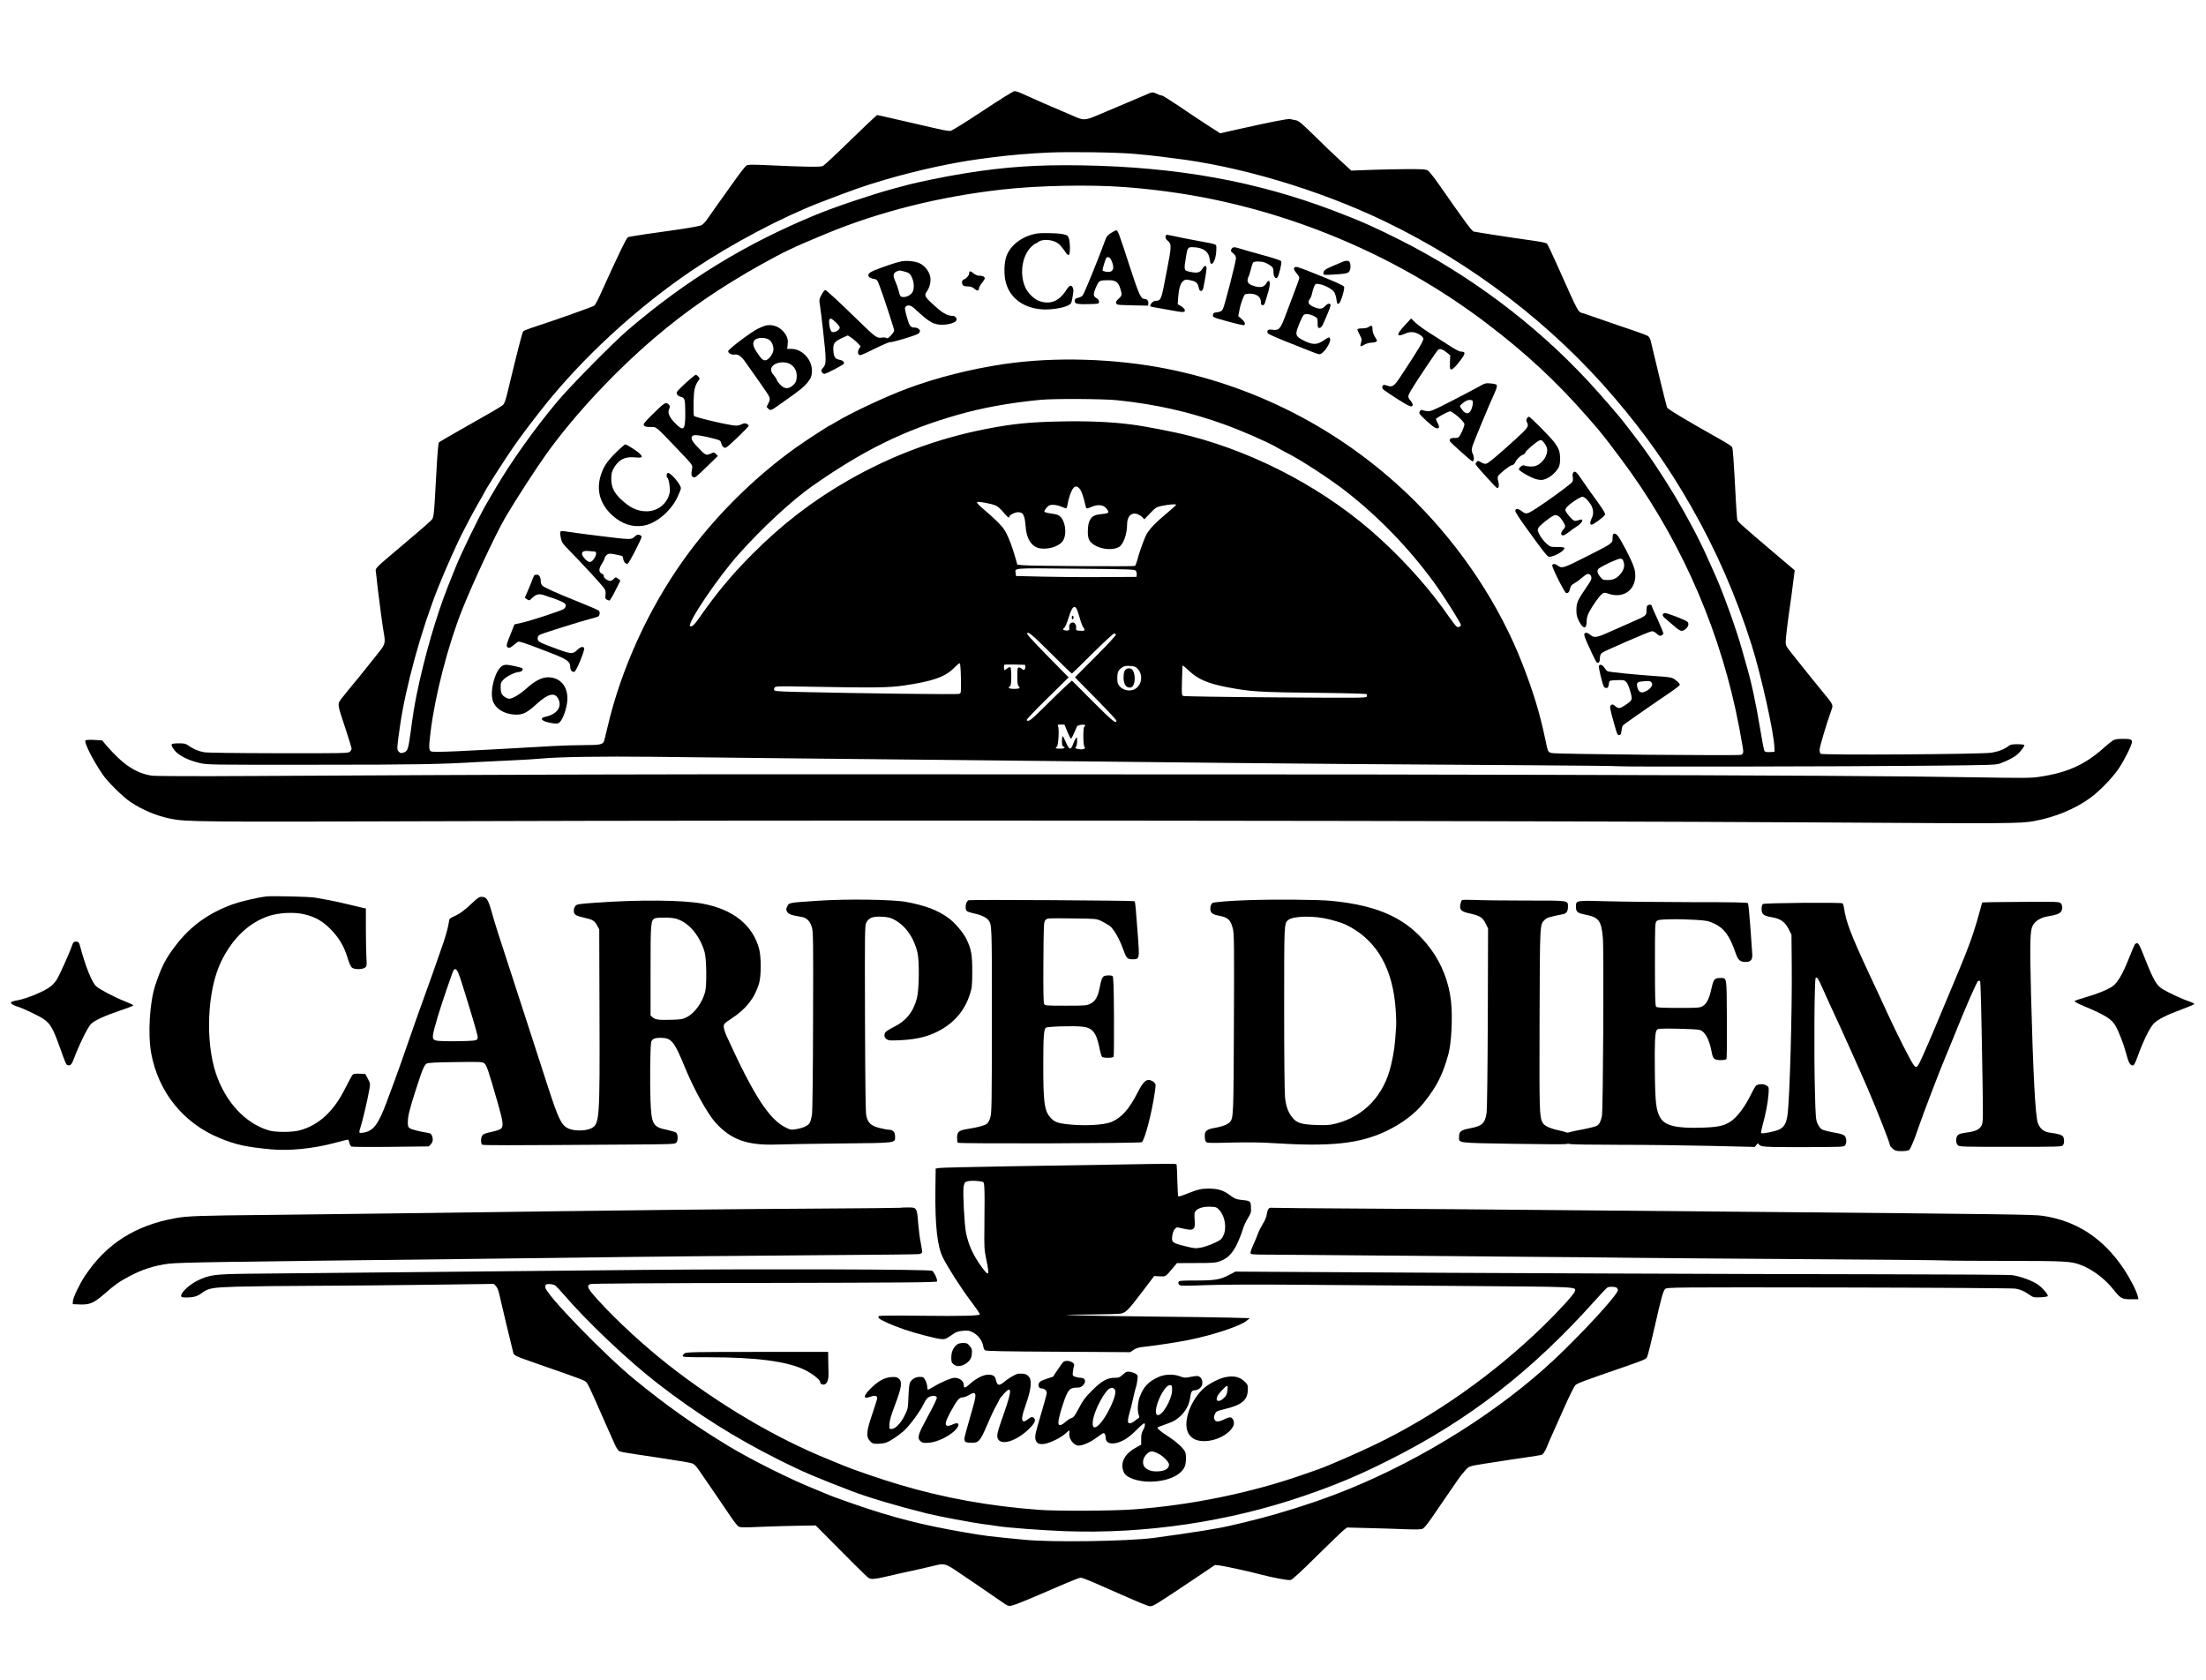 <?xml version="1.0" standalone="no"?>
<!DOCTYPE svg PUBLIC "-//W3C//DTD SVG 20010904//EN"
 "http://www.w3.org/TR/2001/REC-SVG-20010904/DTD/svg10.dtd">
<svg version="1.0" xmlns="http://www.w3.org/2000/svg"
 width="2472pt" height="1883pt" viewBox="0 0 2472 1883"
 preserveAspectRatio="xMidYMid meet">

<g transform="translate(0,1883) scale(0.1,-0.1)"
fill="#000000" stroke="none">
<path d="M11015 17589 c-181 -120 -344 -221 -360 -225 -30 -5 -65 2 -425 86
-96 22 -226 52 -288 66 l-113 25 -30 -26 c-17 -14 -148 -139 -290 -277 -142
-139 -271 -259 -286 -267 -29 -15 -172 -13 -648 9 -156 7 -194 6 -212 -6 -12
-7 -77 -91 -144 -186 -67 -95 -150 -211 -184 -258 -34 -47 -80 -113 -104 -148
-26 -38 -55 -69 -74 -77 -18 -8 -126 -28 -242 -45 -115 -17 -289 -41 -385 -55
-96 -14 -183 -29 -193 -33 -17 -7 -111 -203 -316 -655 -24 -53 -52 -104 -61
-112 -14 -12 -444 -165 -710 -251 -41 -14 -80 -30 -87 -37 -10 -10 -65 -223
-173 -673 -23 -97 -37 -137 -53 -151 -26 -23 -126 -81 -457 -268 -135 -76
-251 -144 -259 -150 -10 -10 -18 -100 -32 -356 -30 -538 -23 -486 -78 -539
-25 -25 -161 -142 -301 -260 -333 -282 -304 -251 -296 -313 3 -29 13 -113 21
-187 18 -154 51 -399 65 -479 21 -114 16 -132 -52 -217 -35 -43 -99 -123 -142
-178 -44 -56 -111 -139 -151 -186 -39 -47 -93 -113 -119 -147 -59 -76 -61 -59
35 -347 38 -115 69 -217 69 -226 0 -9 -9 -25 -20 -35 -18 -16 -66 -17 -797
-16 -497 1 -798 5 -836 11 -64 12 -125 38 -176 75 -29 21 -45 25 -107 25 -40
0 -76 -4 -79 -10 -10 -15 22 -66 62 -100 56 -46 148 -87 249 -110 87 -21 108
-21 1299 -20 1140 0 1393 5 1830 31 99 5 275 14 390 19 116 5 260 14 320 20
192 18 683 25 1235 19 754 -9 1963 -22 3670 -39 935 -9 1146 -12 2830 -30 848
-9 1456 -14 3370 -26 525 -3 958 -8 962 -11 12 -7 2604 -3 3453 6 740 7 772 8
825 28 73 27 148 66 182 95 39 33 89 99 82 109 -3 5 -38 9 -78 9 -56 0 -79 -4
-97 -19 -48 -37 -113 -63 -192 -76 -107 -18 -1899 -29 -1916 -12 -6 6 -11 27
-11 46 0 31 80 299 131 440 24 65 28 57 -116 232 -55 66 -138 170 -185 229
-47 59 -113 142 -147 184 -54 66 -63 83 -63 117 0 42 19 207 45 384 13 88 32
232 50 377 l6 47 -183 155 c-467 398 -458 389 -462 421 -3 17 -10 122 -16 235
-22 421 -32 555 -40 570 -4 8 -52 40 -107 71 -450 254 -615 354 -623 374 -8
20 -159 639 -182 743 -6 25 -19 48 -31 57 -12 7 -83 34 -157 59 -74 24 -220
75 -325 111 -104 37 -211 74 -236 82 -71 21 -46 -25 -291 523 -60 135 -115
251 -122 258 -12 13 -62 22 -240 47 -121 16 -552 83 -582 90 -20 4 -107 122
-393 533 -51 73 -105 140 -119 150 -22 14 -53 17 -207 17 -99 0 -286 -4 -416
-8 l-237 -9 -118 109 c-66 59 -197 184 -291 278 -145 142 -179 171 -210 177
-21 4 -49 9 -63 13 -28 7 -203 -28 -615 -120 -33 -8 -85 -19 -116 -26 l-56
-13 -147 95 c-81 52 -224 147 -318 212 -95 64 -180 117 -190 117 -11 0 -36 9
-58 20 -40 20 -53 19 -115 -10 -11 -5 -123 -53 -250 -106 -126 -53 -266 -112
-310 -131 -120 -51 -147 -52 -241 -10 -44 19 -106 47 -139 60 -95 39 -373 161
-447 196 -36 17 -77 31 -90 30 -12 0 -171 -99 -353 -220z m1705 -484 c91 -8
201 -19 245 -25 44 -6 118 -15 165 -21 747 -86 1644 -353 2380 -706 991 -476
1885 -1162 2584 -1983 344 -404 599 -766 855 -1213 281 -490 508 -1011 680
-1557 107 -340 251 -988 255 -1150 l1 -45 -51 -3 c-33 -2 -54 2 -61 10 -6 7
-27 114 -47 238 -50 303 -101 541 -163 750 -13 47 -33 117 -44 155 -54 199
-209 632 -294 820 -13 28 -51 113 -85 190 -190 431 -522 987 -820 1373 -41 53
-88 114 -104 135 -61 83 -276 330 -423 489 -592 638 -1330 1190 -2113 1583
-287 144 -424 205 -725 320 -875 334 -1765 494 -2834 512 -491 8 -853 -16
-1301 -88 -230 -37 -531 -98 -680 -139 -41 -11 -102 -27 -135 -36 -251 -69
-652 -204 -865 -292 -794 -328 -1450 -731 -2105 -1291 -171 -147 -645 -628
-794 -806 -253 -303 -510 -664 -681 -955 -40 -69 -88 -151 -107 -182 -76 -128
-294 -576 -351 -723 -11 -27 -47 -117 -80 -200 -135 -341 -266 -794 -353
-1218 -25 -124 -44 -242 -69 -432 -23 -171 -32 -198 -66 -214 -35 -15 -48 -14
-68 8 -20 22 -19 36 15 276 63 444 239 1085 430 1564 83 207 220 515 286 638
25 49 57 109 70 135 13 26 55 102 93 169 39 66 70 122 70 124 0 9 144 237 247
393 118 178 195 282 386 527 453 578 1080 1155 1717 1582 427 285 975 575
1400 740 380 147 515 194 745 261 352 103 752 190 1060 231 44 6 116 15 160
21 161 21 414 42 600 50 258 11 773 3 975 -15z m-126 -371 c310 -22 649 -68
936 -125 1134 -225 2224 -714 3130 -1403 443 -337 782 -652 1133 -1054 160
-183 167 -192 366 -457 626 -834 1068 -1801 1291 -2825 33 -155 46 -224 79
-415 10 -56 6 -72 -18 -84 -22 -11 -2077 7 -2122 20 -44 11 -43 9 -75 164 -59
281 -132 521 -254 835 -256 658 -679 1298 -1200 1819 -762 760 -1719 1273
-2774 1486 -589 118 -1265 139 -1836 55 -372 -55 -753 -151 -1085 -275 -241
-89 -636 -275 -803 -377 -34 -21 -64 -38 -67 -38 -8 0 -265 -167 -365 -238
-478 -339 -931 -791 -1267 -1262 -395 -552 -702 -1225 -853 -1870 -18 -74 -35
-146 -39 -160 -13 -43 -42 -50 -226 -50 -93 0 -246 -5 -340 -10 -1095 -63
-1349 -74 -1375 -60 -25 13 -26 46 -5 218 50 409 196 974 355 1372 122 306
376 848 482 1030 112 191 342 547 463 716 307 427 751 905 1205 1294 362 310
742 571 1210 832 242 135 362 192 715 338 598 248 1272 417 1975 496 398 45
981 57 1364 28z m-76 -2389 c435 -45 819 -132 1212 -275 185 -67 467 -190 564
-246 45 -26 102 -57 128 -70 153 -76 479 -289 664 -433 369 -289 705 -637 985
-1021 102 -140 299 -451 299 -473 0 -18 -24 -29 -45 -21 -8 4 -49 56 -91 116
-200 292 -468 595 -771 873 -578 530 -1353 949 -2129 1150 -169 44 -504 109
-664 129 -230 29 -470 39 -788 33 -343 -7 -526 -25 -822 -82 -552 -107 -1068
-299 -1555 -578 -401 -230 -742 -492 -1080 -832 -224 -225 -401 -437 -595
-717 -48 -70 -82 -99 -97 -84 -33 33 308 539 539 799 262 295 603 611 833 772
575 402 1027 624 1615 793 280 81 586 137 935 171 149 15 704 12 863 -4z
m-412 -1003 c12 -18 32 -71 43 -118 11 -48 22 -89 25 -91 3 -3 29 4 58 17 70
30 133 24 165 -17 41 -50 34 -56 -76 -67 -94 -9 -131 -65 -131 -196 0 -47 6
-74 19 -97 52 -84 233 -125 328 -74 50 26 93 144 93 254 0 95 53 143 125 112
16 -7 39 -22 49 -34 l19 -21 66 69 c59 62 72 70 121 80 89 19 173 25 169 14
-2 -6 -38 -39 -79 -73 -153 -127 -230 -208 -260 -273 -33 -73 -75 -192 -96
-274 -8 -31 -20 -61 -27 -65 -14 -8 -1158 -1 -1254 8 l-63 6 -20 71 c-36 126
-71 220 -107 289 -34 65 -100 133 -276 283 -34 29 -53 53 -48 58 11 11 159
-16 211 -39 20 -8 57 -41 84 -75 46 -56 66 -71 66 -49 0 18 63 50 98 50 60 0
75 -30 86 -172 10 -131 72 -220 161 -233 88 -14 195 17 244 69 67 71 41 264
-40 303 -14 7 -54 16 -89 20 -35 4 -65 13 -67 20 -2 6 9 26 25 44 24 27 36 32
73 32 24 0 66 -9 93 -21 26 -12 52 -20 56 -17 4 2 10 24 14 47 9 62 36 139 58
171 26 36 55 32 84 -11z m622 -909 c7 -10 12 -29 10 -43 l-3 -25 -380 -2
c-209 -2 -513 1 -675 5 l-295 7 -3 28 c-8 65 -58 61 671 54 622 -6 662 -7 675
-24z m-655 -445 c8 -24 23 -70 32 -103 9 -33 25 -72 36 -88 24 -33 13 -40 -47
-35 -32 2 -38 6 -36 22 6 32 -7 63 -28 69 -29 7 -52 -19 -48 -56 3 -27 0 -32
-23 -33 -30 -3 -61 14 -41 23 15 6 36 53 64 143 33 107 65 128 91 58z m-298
-478 c126 -127 233 -229 237 -228 4 2 108 103 231 226 124 122 232 222 240
222 9 0 19 -5 23 -11 3 -6 -94 -112 -227 -245 l-233 -234 71 -73 c266 -268
393 -402 393 -413 0 -41 -41 -8 -260 211 l-238 238 -69 -62 c-37 -34 -142
-135 -233 -226 -155 -155 -189 -181 -205 -154 -4 6 99 114 232 244 l238 234
-92 93 c-252 255 -373 383 -373 395 0 38 56 -8 265 -217z m-1007 -283 c2 -163
2 -166 -20 -173 -26 -8 -1102 5 -1815 22 -212 5 -253 9 -258 21 -3 9 0 22 7
30 10 13 61 14 357 8 765 -14 921 -12 1091 13 322 47 461 96 560 196 30 31 59
55 65 53 6 -2 11 -67 13 -170z m715 153 c11 0 8 -48 -4 -55 -5 -4 -18 0 -28 9
-10 9 -25 16 -34 16 -15 0 -17 -13 -17 -99 0 -75 4 -101 15 -111 24 -20 7 -30
-50 -30 -55 0 -77 12 -50 27 12 7 16 30 17 106 1 54 -3 102 -9 108 -6 6 -18 3
-35 -11 -15 -11 -29 -20 -32 -20 -7 0 -8 54 -2 61 3 2 53 3 113 2 59 -2 111
-3 116 -3z m1268 -48 c73 -81 31 -220 -71 -237 -52 -9 -103 9 -135 46 -21 26
-25 41 -25 92 1 66 11 88 57 119 22 15 41 18 87 15 51 -3 63 -8 87 -35z m576
-22 c97 -91 209 -139 413 -179 283 -54 353 -58 1084 -66 280 -3 484 -9 489
-14 5 -5 7 -17 3 -27 -6 -16 -70 -16 -1024 -9 -580 4 -1024 11 -1034 16 -16 8
-17 26 -13 172 3 89 5 163 5 165 1 9 21 -6 77 -58z m-1366 -680 c18 -44 37
-79 41 -78 5 2 20 30 34 63 14 33 29 67 33 75 9 17 91 27 91 11 0 -5 -4 -13
-10 -16 -15 -9 -13 -208 2 -223 19 -19 -9 -34 -55 -28 -46 5 -55 12 -39 28 7
7 12 35 12 63 -1 45 -2 48 -15 31 -7 -10 -22 -40 -31 -67 -25 -68 -43 -63 -79
21 -16 38 -33 70 -37 70 -5 0 -8 -25 -8 -55 0 -40 4 -57 15 -61 31 -12 13 -24
-35 -24 -52 0 -60 5 -36 24 17 13 27 199 12 229 -7 15 -3 17 32 17 l40 0 33
-80z"/>
<path d="M12449 16219 c-36 -23 -50 -39 -63 -77 -71 -197 -231 -590 -252 -620
-8 -12 -30 -24 -49 -28 -35 -6 -48 -23 -39 -49 9 -22 37 -26 159 -23 109 3
110 3 110 27 0 17 -10 30 -30 41 -37 21 -37 46 0 129 30 67 38 71 137 71 81 0
108 -19 132 -94 22 -69 21 -78 -19 -113 -36 -32 -39 -58 -7 -67 10 -3 89 -6
177 -8 l160 -3 3 23 c4 28 -14 52 -40 52 -44 0 -63 40 -172 375 -118 364 -130
395 -148 394 -7 0 -34 -14 -59 -30z m-7 -286 c8 -10 20 -37 27 -60 13 -49 4
-78 -29 -88 -22 -7 -77 2 -84 14 -4 6 12 65 35 129 10 26 30 28 51 5z"/>
<path d="M11620 16213 c-158 -26 -292 -124 -340 -248 -30 -78 -33 -220 -6
-310 50 -171 199 -278 406 -292 95 -6 227 14 288 44 35 17 38 21 51 95 11 60
12 83 3 103 -17 38 -38 30 -75 -28 -79 -123 -178 -163 -300 -121 -56 19 -127
87 -156 150 -69 147 -40 354 64 457 21 20 42 37 48 37 5 0 20 9 34 20 37 29
134 28 193 -2 40 -20 62 -44 123 -132 8 -11 19 -16 25 -12 16 9 15 140 -1 186
-11 32 -17 35 -72 47 -56 11 -230 15 -285 6z"/>
<path d="M13067 16193 c-15 -14 -6 -42 19 -62 44 -34 43 -60 -11 -336 -8 -38
-24 -119 -35 -180 -25 -128 -39 -155 -78 -155 -31 0 -54 -15 -70 -45 -10 -19
-6 -21 56 -31 37 -6 122 -21 190 -34 125 -24 150 -22 136 13 -3 9 -22 26 -41
37 l-36 21 6 83 c8 100 26 154 58 179 23 16 30 17 84 5 62 -14 77 -29 90 -90
8 -41 40 -38 49 5 18 83 36 195 36 220 0 38 -24 35 -48 -7 -24 -40 -56 -49
-127 -34 -82 17 -81 12 -53 183 14 84 21 95 64 95 120 0 187 -44 198 -129 4
-28 10 -52 15 -55 28 -18 61 70 61 163 0 58 17 50 -175 86 -77 14 -162 31
-190 36 -43 10 -188 39 -191 39 0 0 -4 -3 -7 -7z"/>
<path d="M13799 16038 c-10 -19 -8 -25 20 -47 22 -18 31 -35 31 -55 0 -37
-127 -531 -146 -568 -14 -27 -29 -34 -84 -40 -18 -2 -26 -10 -28 -28 -3 -25 1
-27 169 -73 94 -26 175 -44 180 -41 19 11 7 40 -28 70 l-37 31 12 64 c6 35 22
91 35 124 21 55 26 60 57 63 88 9 150 -29 150 -93 0 -28 4 -35 20 -35 14 0 22
11 30 43 6 23 20 70 31 104 33 106 18 165 -24 94 -21 -36 -60 -46 -119 -31
-64 17 -88 36 -88 68 0 16 4 32 9 38 5 5 16 41 26 79 9 39 22 76 27 83 13 15
84 16 129 1 19 -7 49 -23 67 -36 27 -21 32 -30 32 -67 0 -52 21 -86 42 -68 17
13 54 163 45 184 -3 9 -82 35 -198 67 -107 29 -221 61 -253 72 -76 24 -93 24
-107 -3z"/>
<path d="M10095 15900 c-54 -11 -204 -62 -290 -97 -71 -29 -88 -50 -65 -78 6
-7 29 -16 50 -20 38 -6 40 -9 68 -83 43 -114 162 -477 162 -496 0 -9 -17 -34
-37 -56 -28 -29 -40 -36 -50 -28 -7 6 -29 8 -49 5 -58 -10 -73 2 -289 213
-209 203 -336 320 -348 320 -7 0 -25 -24 -41 -53 -28 -52 -28 -56 -17 -123 6
-38 20 -154 32 -259 41 -363 41 -395 -2 -441 -17 -18 -19 -26 -10 -43 7 -12
19 -21 29 -21 22 1 215 102 219 115 6 20 -16 38 -53 44 -47 8 -63 34 -66 114
-3 69 16 92 103 132 l59 26 33 -20 c17 -11 50 -38 72 -60 l39 -41 -18 -30
c-20 -35 -13 -70 14 -70 11 0 87 34 170 76 87 43 158 73 167 70 16 -6 254 65
306 91 49 25 24 72 -40 73 -42 0 -55 21 -85 132 -21 81 -22 89 -6 104 21 21
56 13 95 -23 166 -155 214 -183 313 -182 75 0 153 26 158 52 5 24 -16 47 -42
47 -50 0 -101 25 -164 79 -156 136 -161 146 -122 201 32 45 46 121 31 172 -18
59 -63 112 -115 137 -49 24 -151 34 -211 21z m33 -111 c59 -15 71 -24 93 -74
25 -55 25 -135 -1 -167 -24 -31 -69 -51 -106 -46 -25 3 -29 9 -42 63 -8 33
-26 84 -39 112 -35 74 -24 104 45 122 2 1 24 -4 50 -10z m-763 -570 c25 -23
45 -50 45 -60 0 -21 -35 -47 -69 -51 -19 -2 -26 4 -37 32 -14 38 -18 103 -7
113 12 13 23 7 68 -34z"/>
<path d="M15040 15894 c-19 -9 -68 -29 -108 -46 -81 -34 -102 -50 -102 -80 0
-21 3 -21 127 -14 83 4 135 12 149 21 23 15 33 53 24 100 -6 36 -36 42 -90 19z"/>
<path d="M14507 15833 c-14 -13 -7 -33 23 -66 17 -19 30 -42 30 -51 0 -9 -30
-94 -67 -188 -36 -95 -76 -200 -88 -233 -57 -153 -73 -171 -148 -160 -46 7
-64 -6 -51 -39 3 -8 94 -49 202 -92 108 -42 233 -92 277 -110 45 -19 90 -34
101 -34 43 0 133 134 118 174 -8 22 -12 21 -74 -21 -72 -48 -120 -49 -216 -2
-93 46 -102 66 -70 151 13 36 33 83 45 106 19 38 25 42 59 42 20 0 55 -11 77
-23 39 -22 40 -24 40 -77 0 -48 2 -55 20 -55 13 0 26 12 37 35 37 78 88 203
88 216 0 30 -31 27 -60 -5 -34 -37 -62 -39 -130 -10 -58 25 -70 50 -43 88 11
14 22 42 25 62 4 19 13 52 22 73 15 37 18 38 55 33 60 -8 152 -57 173 -92 9
-17 20 -50 23 -74 7 -55 13 -65 31 -50 21 18 66 167 55 186 -8 16 -104 58
-383 169 -136 54 -159 60 -171 47z"/>
<path d="M10860 15767 c0 -24 -31 -59 -62 -70 -21 -7 -24 -47 -6 -65 7 -7 31
-12 54 -12 31 0 51 -7 73 -26 32 -27 51 -25 51 5 0 10 16 39 36 64 30 39 34
49 24 62 -7 9 -29 15 -50 15 -26 0 -48 8 -68 25 -37 31 -52 32 -52 2z"/>
<path d="M15741 15184 c-97 -104 -96 -137 4 -93 34 15 61 20 91 16 47 -5 114
-48 114 -73 0 -28 -60 -127 -248 -412 -80 -122 -98 -135 -158 -113 -38 14 -54
8 -54 -19 0 -22 1 -22 178 -137 128 -82 162 -94 162 -57 0 9 -11 29 -25 46
-32 38 -32 48 8 116 53 91 286 439 302 452 20 17 53 6 98 -31 l38 -31 -3 -73
c-2 -41 0 -77 4 -81 15 -15 48 13 107 90 65 84 68 106 11 106 -17 0 -70 28
-141 75 -63 41 -159 102 -214 137 -55 34 -123 84 -151 110 l-52 49 -71 -77z"/>
<path d="M8565 15177 c-22 -8 -56 -22 -75 -32 -85 -44 -330 -230 -330 -250 0
-24 39 -44 74 -38 38 6 76 -22 122 -89 16 -24 80 -114 142 -201 62 -86 118
-170 123 -186 8 -24 6 -37 -10 -70 l-21 -41 20 -20 c25 -25 27 -24 155 67 203
143 246 178 287 230 36 47 42 63 46 112 10 133 -104 261 -230 261 l-47 0 6 53
c4 41 1 62 -15 93 -49 95 -153 142 -247 111z m53 -154 c32 -20 55 -79 48 -121
-7 -43 -50 -100 -82 -108 -31 -8 -50 9 -104 90 -42 65 -49 100 -27 130 25 35
116 40 165 9z m243 -277 c50 -34 73 -86 66 -149 -4 -42 -10 -56 -41 -84 -37
-35 -72 -41 -108 -22 -27 14 -66 58 -74 84 -4 11 -20 35 -35 53 -31 35 -37 68
-16 95 39 51 148 63 208 23z"/>
<path d="M15336 15165 c-12 -9 -42 -15 -73 -15 -29 0 -53 -5 -53 -10 0 -6 12
-33 26 -61 24 -45 26 -55 16 -87 -6 -20 -9 -38 -6 -41 3 -3 23 4 44 17 21 12
56 22 77 22 21 0 45 5 53 10 13 8 13 12 1 32 -32 51 -41 75 -41 111 0 40 -12
46 -44 22z"/>
<path d="M7688 14542 c-53 -48 -99 -95 -103 -105 -9 -24 10 -45 48 -55 41 -11
45 -27 46 -185 1 -190 -19 -208 -118 -105 -63 66 -83 116 -62 157 13 24 7 42
-19 59 -25 15 -44 1 -180 -133 -81 -81 -93 -97 -84 -112 9 -14 25 -18 72 -18
72 0 51 17 304 -248 169 -177 170 -178 164 -215 -13 -72 -11 -84 10 -98 19
-13 29 -6 149 111 l129 125 -21 22 c-22 21 -23 21 -61 4 -50 -23 -59 -18 -145
74 -71 74 -84 110 -48 130 21 10 115 -4 240 -38 58 -15 66 -20 73 -48 10 -41
33 -60 57 -48 27 13 251 230 251 243 0 6 -11 16 -24 22 -18 8 -30 7 -54 -5
-17 -9 -46 -16 -64 -16 -63 0 -452 90 -471 109 -5 5 -7 71 -5 152 3 146 13
187 60 251 10 14 9 21 -6 37 -11 12 -24 21 -30 21 -6 0 -55 -40 -108 -88z"/>
<path d="M16555 14488 c-49 -27 -187 -99 -305 -160 -189 -97 -219 -109 -255
-106 -22 3 -48 8 -57 12 -12 5 -20 1 -29 -15 -11 -22 -6 -29 77 -106 84 -78
123 -99 139 -73 3 5 -3 27 -15 49 -11 22 -20 42 -20 45 0 11 138 86 158 86 32
0 162 -115 162 -144 0 -28 -45 -129 -64 -145 -8 -7 -30 -11 -51 -9 -38 2 -60
-15 -47 -38 11 -19 240 -224 251 -224 20 0 23 43 6 81 -15 32 -16 45 -7 82 10
39 190 474 243 587 28 59 38 95 30 107 -3 6 -33 13 -66 16 -58 6 -63 4 -150
-45z m-51 -178 c0 -20 -9 -52 -19 -73 -23 -50 -59 -51 -97 -3 -16 19 -28 40
-28 45 0 6 19 25 42 41 30 22 51 30 73 28 27 -3 30 -6 29 -38z"/>
<path d="M17110 14140 c-7 -14 -8 -26 0 -39 25 -48 15 -64 -127 -193 -213
-193 -302 -267 -328 -274 -16 -4 -36 1 -58 15 -33 20 -35 20 -51 2 -15 -17
-15 -20 6 -47 12 -16 49 -58 82 -94 34 -36 78 -84 99 -108 21 -23 42 -42 47
-42 16 0 21 39 9 78 -7 25 -8 46 -2 56 16 29 127 117 155 123 17 3 31 15 38
33 14 33 57 75 86 84 12 4 24 15 27 25 5 20 117 117 155 134 22 10 28 8 53
-23 16 -19 32 -49 35 -67 13 -69 -47 -163 -124 -193 -31 -12 -98 -10 -134 5
-16 7 -58 -25 -58 -44 0 -19 148 -102 203 -113 47 -10 61 -9 100 6 52 19 117
78 143 128 22 42 22 150 0 201 -8 21 -30 57 -48 80 -49 64 -270 287 -285 287
-7 0 -17 -9 -23 -20z"/>
<path d="M6948 13803 c-124 -116 -176 -184 -209 -279 -63 -177 -20 -339 122
-469 107 -97 224 -136 349 -116 141 23 305 160 380 317 22 46 40 93 40 102 0
42 -110 172 -145 172 -16 0 -21 -45 -6 -54 15 -10 34 -123 26 -162 -23 -125
-131 -214 -259 -214 -106 0 -189 40 -293 140 -75 72 -103 134 -103 224 0 60 5
79 30 123 54 94 124 129 240 117 80 -8 90 3 43 48 -29 27 -142 98 -156 98 -4
0 -31 -21 -59 -47z"/>
<path d="M17630 13535 c-8 -9 -10 -28 -6 -50 4 -19 2 -43 -4 -54 -16 -30 -424
-321 -485 -346 -35 -14 -48 -11 -92 23 -35 26 -63 24 -63 -5 0 -10 48 -85 108
-168 199 -278 252 -345 271 -345 54 0 171 65 171 96 0 11 -17 14 -79 14 -77 0
-79 1 -123 40 -25 21 -58 64 -74 94 -26 51 -27 56 -14 82 14 25 114 107 167
135 33 18 67 -1 103 -58 37 -57 37 -63 4 -102 -27 -33 -26 -61 2 -61 9 0 35
15 58 33 23 18 64 48 93 66 47 29 73 64 60 78 -3 3 -22 0 -42 -7 -33 -11 -40
-10 -62 6 -14 11 -39 38 -56 62 -30 41 -31 45 -17 69 21 37 165 134 188 126
26 -9 51 -33 84 -81 34 -50 40 -111 14 -160 -20 -39 -21 -72 -1 -72 20 0 138
87 149 110 8 18 -13 52 -154 245 -20 28 -65 91 -99 142 -65 96 -82 111 -101
88z"/>
<path d="M6278 12869 c-3 -8 0 -39 7 -69 10 -49 20 -63 91 -135 155 -157 385
-407 400 -437 10 -20 13 -42 9 -68 -5 -32 -3 -40 14 -49 11 -6 24 -11 30 -11
6 0 36 50 67 112 l56 112 -22 18 c-28 23 -33 23 -55 -2 -10 -11 -27 -20 -38
-20 -27 0 -77 38 -71 54 3 9 -6 20 -23 28 -35 17 -35 54 0 107 14 20 28 48 31
63 3 15 17 34 29 43 20 13 32 13 96 1 40 -8 74 -16 76 -18 2 -2 6 -17 9 -33 7
-36 30 -60 50 -52 16 6 156 278 156 303 0 7 -12 17 -26 20 -19 5 -32 0 -53
-20 -37 -36 -37 -36 -401 9 -117 14 -274 35 -381 51 -34 5 -47 3 -51 -7z m383
-219 c27 0 25 -39 -4 -81 -32 -48 -58 -48 -101 -3 -59 62 -40 99 43 89 24 -3
52 -5 62 -5z"/>
<path d="M18077 12844 c-4 -4 -7 -24 -7 -44 0 -60 4 -57 -315 -218 -230 -117
-254 -124 -295 -93 -34 25 -58 27 -66 6 -7 -18 135 -302 155 -310 20 -8 38 11
45 50 5 25 16 40 44 56 36 22 73 49 121 90 32 27 63 21 72 -14 7 -24 -1 -42
-56 -121 -98 -144 -109 -170 -110 -251 0 -59 5 -79 31 -130 46 -89 84 -87 84
6 0 33 9 65 30 105 42 78 116 181 145 200 22 15 29 15 72 0 182 -62 327 65
293 258 -11 59 -69 184 -158 341 -37 65 -65 88 -85 69z m113 -300 c18 -46 11
-88 -20 -132 -45 -60 -86 -82 -153 -82 -52 0 -58 2 -86 37 -37 44 -39 77 -8
97 56 37 205 105 230 105 21 1 30 -5 37 -25z"/>
<path d="M5985 12381 c-3 -6 -12 -27 -20 -48 -7 -21 -29 -75 -49 -120 l-35
-83 25 -16 c24 -17 26 -16 62 19 43 42 79 47 147 21 22 -8 56 -20 75 -25 19
-6 61 -22 93 -36 46 -21 57 -30 57 -49 0 -14 -10 -30 -23 -39 -33 -21 -376
-134 -472 -154 l-80 -18 -47 -118 c-37 -90 -45 -121 -37 -132 18 -21 39 -15
80 22 22 19 45 35 52 35 16 0 100 -28 212 -71 44 -18 109 -43 145 -56 182 -70
220 -96 220 -154 0 -40 19 -63 47 -57 20 4 118 240 109 264 -9 24 -42 16 -79
-21 -47 -47 -69 -45 -230 14 -198 73 -212 80 -212 116 0 24 6 33 35 46 39 18
458 149 560 175 36 9 73 20 83 25 17 10 23 45 9 65 -4 6 -106 50 -226 98 -247
99 -382 159 -408 183 -10 9 -18 29 -18 44 0 49 -17 79 -44 79 -14 0 -27 -4
-31 -9z"/>
<path d="M18467 12048 c-12 -6 -17 -22 -17 -58 0 -60 3 -58 -185 -140 -77 -34
-184 -81 -239 -106 -131 -59 -163 -64 -203 -30 -35 29 -61 33 -70 10 -3 -8 11
-52 32 -97 98 -215 105 -228 123 -225 13 2 18 15 20 50 2 38 8 51 30 66 32 22
505 227 544 236 21 5 35 -1 62 -25 29 -25 38 -28 56 -19 11 6 20 15 20 20 0
10 -52 133 -101 238 -16 34 -29 66 -29 71 0 14 -25 20 -43 9z"/>
<path d="M18633 11943 c-5 -12 6 -27 37 -52 24 -20 68 -57 97 -83 32 -29 63
-48 77 -48 32 0 76 43 76 75 0 22 -9 30 -57 52 -81 35 -187 73 -207 73 -9 0
-20 -8 -23 -17z"/>
<path d="M5623 11365 c-75 -53 -134 -270 -103 -381 26 -91 123 -155 246 -162
91 -5 138 18 250 121 124 113 200 132 239 58 46 -89 -9 -171 -133 -201 -40 -9
-52 -16 -50 -29 4 -19 63 -40 133 -48 43 -4 53 -2 72 19 34 36 74 154 80 235
12 156 -75 262 -215 263 -71 0 -150 -41 -244 -126 -71 -64 -154 -114 -191
-114 -28 0 -74 30 -86 57 -6 13 -11 47 -11 75 0 45 4 54 38 88 35 35 131 80
171 80 24 0 47 28 35 40 -11 11 -144 40 -182 40 -15 0 -37 -7 -49 -15z"/>
<path d="M17917 11366 c-6 -14 38 -197 54 -228 5 -10 18 -18 29 -18 19 0 24
11 32 65 3 18 12 20 86 23 75 3 84 1 105 -20 15 -15 32 -56 46 -107 26 -95 25
-97 -54 -151 -62 -42 -78 -44 -114 -14 -26 22 -34 24 -47 13 -19 -16 -17 -29
33 -207 33 -119 39 -133 57 -130 17 2 22 12 26 48 3 25 9 50 13 57 4 7 78 61
164 120 86 59 189 130 227 157 39 26 110 75 158 108 47 32 89 65 91 73 4 8
-13 28 -39 48 -50 39 -39 37 -319 57 -165 12 -420 38 -447 46 -9 3 -27 21 -38
40 -22 35 -54 45 -63 20z m579 -174 c35 -23 18 -66 -41 -102 -52 -32 -87 -24
-103 24 -18 57 -9 74 41 79 78 7 92 7 103 -1z"/>
<path d="M12010 11910 c0 -11 5 -20 10 -20 6 0 10 9 10 20 0 11 -4 20 -10 20
-5 0 -10 -9 -10 -20z"/>
<path d="M12606 11318 c-20 -29 -21 -120 -1 -157 16 -32 49 -45 76 -30 39 20
47 132 13 187 -19 30 -67 30 -88 0z"/>
<path d="M23675 10531 c-16 -10 -59 -45 -95 -77 -215 -193 -410 -282 -725
-329 -99 -15 -169 -15 -715 -6 -769 14 -2235 22 -4815 28 -1122 3 -2053 4
-2070 4 -59 0 -3270 1 -5585 2 -2157 2 -3860 -3 -6810 -19 -702 -4 -1119 -2
-1161 4 -177 27 -326 127 -510 342 l-45 53 -88 5 c-52 3 -91 1 -98 -6 -19 -19
81 -219 193 -382 57 -84 225 -249 312 -308 134 -89 289 -154 444 -186 173 -36
312 -38 2963 -29 4190 14 12122 7 15605 -14 2036 -13 2166 -12 2315 15 239 43
472 140 642 267 104 78 241 221 309 321 63 93 149 266 149 298 0 31 -15 36
-108 36 -58 0 -84 -5 -107 -19z"/>
<path d="M2980 8784 c-101 -13 -286 -57 -370 -87 -266 -96 -463 -236 -628
-445 -123 -158 -169 -245 -240 -457 -66 -198 -87 -552 -47 -772 81 -433 361
-780 765 -946 184 -76 300 -101 577 -127 202 -19 475 8 713 72 63 16 125 32
136 35 18 4 23 -1 28 -31 4 -20 15 -40 24 -45 9 -4 207 -6 441 -3 l425 5 23
23 c24 25 29 57 13 98 -7 19 -19 27 -47 31 -93 15 -180 37 -200 51 -19 12 -23
23 -23 67 0 70 19 146 92 372 73 227 92 271 121 287 16 9 109 13 322 16 282 4
302 3 323 -15 25 -19 41 -67 148 -437 62 -216 69 -270 37 -295 -11 -10 -60
-26 -107 -36 -63 -13 -91 -23 -101 -39 -18 -25 -20 -90 -2 -103 11 -9 188 -9
1660 1 450 3 500 4 515 20 20 20 21 92 0 112 -7 8 -51 21 -97 31 -167 33 -182
61 -192 338 -7 194 -3 578 7 641 5 38 36 54 104 54 124 0 154 -36 274 -329
102 -249 255 -524 347 -625 174 -189 353 -253 678 -242 91 3 418 9 726 12 633
6 605 3 605 79 0 49 -24 75 -71 75 -14 0 -61 9 -105 20 -91 23 -125 53 -145
129 -10 35 -13 305 -16 1091 -3 984 -2 1047 14 1080 28 55 72 72 173 67 66 -3
97 -10 135 -30 129 -66 225 -200 266 -372 22 -94 19 -409 -5 -505 -40 -159
-121 -261 -263 -330 -45 -23 -87 -49 -93 -60 -17 -31 -11 -59 16 -76 21 -15
43 -16 152 -11 202 10 336 46 471 126 150 89 253 217 307 381 26 80 28 96 29
260 0 193 -11 255 -65 365 -38 79 -135 191 -209 243 -121 85 -252 134 -461
174 -155 29 -667 36 -995 14 -330 -22 -323 -21 -343 -63 -15 -31 -15 -37 -1
-61 15 -27 49 -39 161 -57 56 -9 95 -47 115 -113 16 -52 17 -138 14 -1047 -1
-579 -6 -1016 -12 -1054 -5 -35 -16 -76 -24 -91 -18 -34 -69 -59 -150 -73 -59
-10 -66 -9 -119 17 -187 92 -358 355 -663 1024 -18 40 -33 88 -33 107 0 31 6
37 87 91 165 108 261 231 309 394 25 88 25 297 0 389 -73 267 -293 442 -636
505 -225 41 -709 45 -1195 10 -190 -13 -212 -17 -227 -36 -10 -11 -18 -35 -18
-54 0 -43 21 -57 120 -79 92 -20 113 -33 142 -88 l23 -42 3 -935 c4 -1203 1
-1250 -95 -1295 -54 -26 -157 -31 -225 -11 -102 29 -131 84 -272 521 -54 165
-138 426 -188 580 -50 154 -139 429 -198 610 -161 490 -188 577 -230 724 -41
146 -58 170 -115 171 -25 0 -46 -15 -105 -71 -86 -82 -140 -121 -205 -149 -25
-11 -47 -25 -49 -32 -2 -7 -9 -44 -16 -83 -7 -38 -35 -133 -62 -210 -27 -77
-55 -158 -63 -180 -19 -58 -54 -154 -135 -380 -40 -110 -82 -229 -95 -265 -23
-67 -87 -251 -173 -495 -47 -134 -77 -215 -163 -445 -87 -233 -142 -308 -242
-330 -28 -6 -54 -7 -58 -3 -4 5 -1 26 7 48 22 62 84 323 104 442 10 59 9 64
-18 115 l-29 53 -62 3 c-36 2 -68 -2 -76 -8 -8 -6 -46 -75 -85 -153 -130 -262
-297 -416 -512 -474 -86 -23 -273 -23 -348 0 -263 80 -482 317 -590 636 -122
365 -97 931 55 1249 126 263 311 441 537 517 110 37 279 46 390 21 126 -28
211 -76 303 -169 95 -97 152 -194 190 -322 15 -50 36 -98 47 -107 27 -24 115
-24 147 -2 22 16 23 20 17 113 -3 53 -6 198 -6 323 l0 228 -27 5 c-16 4 -91
21 -168 40 -77 19 -180 41 -230 50 -49 9 -115 20 -145 26 -57 11 -489 21 -550
13z m4643 -267 c121 -55 228 -195 273 -358 22 -78 25 -376 5 -448 -35 -122
-118 -236 -207 -281 -43 -22 -65 -25 -173 -28 -144 -4 -179 1 -209 29 l-22 20
0 505 c0 544 2 563 52 584 13 5 68 8 123 7 83 -3 110 -8 158 -30z m-2466 -647
c18 -52 71 -225 119 -383 80 -267 86 -290 70 -305 -13 -14 -47 -17 -209 -20
-105 -2 -212 1 -237 5 -67 12 -66 28 6 273 42 139 166 504 177 518 23 29 42 6
74 -88z"/>
<path d="M10856 8742 c-33 -7 -49 -98 -21 -122 8 -7 44 -19 80 -26 72 -15 132
-42 156 -70 45 -53 44 -30 44 -1124 -1 -955 -2 -1039 -18 -1092 -11 -38 -26
-64 -42 -74 -29 -19 -102 -38 -208 -55 -102 -16 -122 -32 -122 -97 0 -28 3
-54 8 -58 12 -13 2047 -7 2062 6 34 28 113 330 146 563 12 83 12 88 -7 107
-10 11 -33 22 -49 26 -47 9 -78 -24 -141 -147 -92 -180 -178 -275 -289 -322
-85 -35 -305 -47 -491 -26 -116 13 -152 27 -196 79 -66 76 -78 170 -77 605 0
297 6 376 28 398 14 14 311 23 408 12 115 -12 157 -64 192 -233 10 -52 24 -99
30 -105 15 -15 120 -15 130 1 4 6 5 210 4 454 -2 340 -6 444 -16 450 -17 11
-75 10 -97 -2 -20 -11 -31 -43 -50 -140 -18 -90 -48 -142 -100 -167 -42 -22
-56 -23 -277 -23 -222 0 -233 1 -243 20 -7 14 -10 163 -8 469 3 429 4 450 23
471 19 21 23 21 295 18 275 -3 275 -3 332 -30 32 -15 73 -39 92 -53 45 -34
106 -138 147 -250 42 -116 50 -125 109 -125 80 0 80 4 61 260 -25 338 -29 382
-38 391 -8 8 -1816 19 -1857 11z"/>
<path d="M13995 8743 c-216 -7 -396 -22 -410 -33 -23 -19 -30 -76 -12 -104 12
-17 32 -26 79 -36 111 -21 137 -45 164 -150 13 -53 15 -183 11 -1058 -4 -1033
-5 -1061 -45 -1106 -25 -28 -88 -52 -171 -66 -88 -15 -111 -33 -111 -91 0 -22
5 -49 11 -60 10 -19 18 -20 292 -13 177 4 347 2 457 -6 651 -42 974 -8 1275
135 174 83 321 194 418 315 148 185 213 314 277 545 35 129 49 408 30 592 -22
212 -104 422 -228 589 -246 332 -566 486 -1116 539 -147 14 -616 18 -921 8z
m905 -217 c124 -32 165 -47 236 -87 303 -169 473 -478 503 -916 6 -76 8 -165
6 -198 -16 -232 -21 -270 -57 -430 -78 -339 -302 -576 -617 -656 -72 -18 -104
-20 -220 -16 -160 5 -215 21 -262 75 -51 58 -78 128 -89 233 -6 55 -10 472
-10 1002 0 956 0 949 44 986 58 48 297 52 466 7z"/>
<path d="M16383 8743 c-7 -5 -15 -28 -19 -51 -9 -58 10 -77 100 -97 122 -28
149 -45 182 -111 l29 -59 -3 -1000 c-2 -575 -8 -1027 -13 -1064 -19 -121 -48
-149 -190 -176 -100 -20 -119 -35 -119 -95 0 -71 -38 -67 604 -78 319 -5 589
-7 600 -2 12 4 30 4 41 -1 11 -4 256 -8 545 -8 289 0 750 -6 1024 -12 l500
-12 19 24 c13 16 21 20 24 11 13 -35 48 -38 507 -37 427 1 449 2 462 20 19 26
17 79 -3 104 -14 16 -43 26 -126 40 -60 11 -120 27 -134 36 -14 9 -34 38 -46
63 -19 43 -22 73 -29 357 -12 427 -6 1261 8 1275 16 16 26 1 84 -130 29 -63
62 -138 75 -166 135 -289 327 -717 424 -942 110 -256 251 -616 251 -640 0 -6
14 -22 31 -36 26 -22 40 -26 98 -26 38 0 75 5 84 13 16 11 63 124 107 257 43
129 259 692 305 795 7 17 47 113 88 215 140 349 260 622 274 627 7 3 17 2 21
-2 7 -7 14 -279 28 -1120 7 -421 6 -463 -10 -496 -22 -46 -66 -67 -170 -81
-59 -8 -86 -16 -98 -30 -25 -28 -23 -90 2 -113 18 -16 57 -17 592 -17 536 0
573 1 585 18 16 21 17 68 3 94 -11 21 -55 35 -144 46 -72 8 -117 44 -141 112
-28 80 -53 568 -76 1452 -14 572 -11 700 19 757 27 52 89 90 165 103 93 15
136 30 152 53 20 29 19 73 -3 95 -17 17 -46 18 -446 15 -236 -1 -430 -4 -433
-6 -2 -3 -15 -49 -29 -103 -14 -54 -47 -164 -73 -244 -51 -152 -104 -285 -266
-670 -31 -74 -79 -189 -107 -255 -85 -206 -199 -468 -224 -517 -31 -62 -43
-67 -69 -34 -31 39 -184 341 -290 571 -48 105 -148 321 -223 480 -188 404
-248 562 -267 702 -4 29 -12 56 -18 60 -20 12 -878 5 -893 -8 -8 -7 -14 -30
-14 -55 0 -59 22 -77 115 -93 97 -16 148 -52 190 -136 l30 -60 3 -345 c5 -512
-23 -1510 -48 -1678 -13 -89 -37 -132 -91 -159 -44 -22 -193 -52 -204 -41 -4
3 3 39 14 79 37 133 61 261 68 349 6 83 5 88 -18 103 -33 24 -101 22 -123 -2
-10 -11 -33 -51 -52 -90 -70 -145 -159 -263 -234 -311 -74 -47 -136 -61 -315
-67 -284 -10 -417 21 -469 110 -48 82 -58 162 -62 507 -4 342 1 450 21 477 12
16 32 18 227 15 117 -2 230 -8 250 -13 63 -16 111 -102 138 -246 14 -79 30
-93 101 -93 35 0 61 5 65 12 5 7 7 209 5 448 -3 487 2 460 -76 460 -62 0 -74
-14 -96 -115 -25 -115 -54 -174 -99 -200 -32 -19 -53 -20 -272 -20 -181 0
-240 3 -250 13 -10 10 -13 110 -13 477 0 432 1 466 18 482 15 15 39 18 155 21
75 2 200 -1 278 -6 129 -8 148 -12 213 -42 111 -51 174 -138 239 -328 30 -84
49 -102 115 -102 57 0 78 27 72 93 -2 28 -12 165 -21 302 -10 138 -22 256 -27
263 -7 9 -147 12 -636 12 -344 1 -768 5 -941 10 -359 10 -350 12 -350 -66 0
-53 18 -67 105 -84 150 -29 179 -67 196 -256 13 -137 3 -1934 -10 -1999 -13
-62 -28 -93 -55 -110 -14 -9 -85 -27 -158 -41 -73 -13 -142 -28 -154 -33 -11
-5 -27 -5 -35 0 -9 4 -48 15 -88 23 -93 20 -158 51 -175 85 -36 70 -37 116
-34 1151 4 1096 2 1066 57 1121 26 26 43 31 208 65 36 7 53 32 53 79 0 77 25
73 -476 73 -246 0 -503 3 -573 7 -69 3 -131 2 -138 -2z"/>
<path d="M823 8268 c-6 -7 -16 -31 -23 -53 -19 -59 -136 -319 -164 -363 -13
-21 -41 -53 -62 -71 -61 -54 -273 -143 -383 -162 -30 -4 -59 -13 -65 -19 -13
-13 16 -34 69 -50 65 -20 236 -101 295 -141 73 -49 106 -106 180 -315 70 -194
71 -198 94 -202 25 -5 41 12 61 66 58 156 155 355 193 395 38 40 152 93 327
152 82 27 149 54 150 58 0 5 -43 25 -96 46 -119 47 -284 134 -322 169 -48 46
-120 223 -179 447 -11 42 -18 50 -39 53 -14 2 -30 -3 -36 -10z"/>
<path d="M23923 8248 c-5 -7 -35 -76 -65 -153 -74 -187 -130 -281 -191 -322
-56 -37 -165 -81 -307 -122 -57 -16 -107 -34 -112 -39 -6 -6 34 -28 104 -57
237 -99 309 -144 353 -219 38 -65 95 -213 121 -315 25 -97 44 -131 74 -131 13
0 26 25 51 93 63 176 138 329 182 375 49 50 138 95 322 163 71 26 131 52 133
57 2 6 -21 18 -50 27 -76 25 -244 103 -304 140 -68 44 -99 96 -185 310 -74
188 -83 205 -104 205 -7 0 -17 -6 -22 -12z"/>
<path d="M12485 5779 c-236 -4 -767 -12 -1180 -19 -412 -7 -766 -15 -785 -19
l-35 -7 -3 -234 c-5 -405 21 -638 85 -765 56 -112 204 -342 300 -470 61 -80
113 -155 113 -164 0 -16 -205 -21 -655 -16 -278 4 -465 2 -474 -3 -22 -16 -3
-32 85 -73 115 -53 265 -104 426 -145 203 -51 216 -52 268 -18 23 16 56 37 72
48 17 11 55 20 92 23 56 5 70 2 113 -21 56 -31 100 -91 110 -148 3 -21 12 -43
20 -50 11 -9 213 -13 821 -16 l807 -5 38 26 c25 17 57 27 99 32 128 13 401 55
520 79 276 56 579 157 649 216 l34 28 -215 6 c-118 3 -512 9 -875 12 -363 4
-743 10 -845 14 -180 6 -177 7 130 9 173 1 334 6 358 10 58 11 88 42 244 248
l131 173 64 -3 c72 -2 56 -13 162 113 l30 35 213 1 c194 0 218 2 273 22 66 25
111 63 156 134 30 46 78 159 104 247 8 24 30 70 50 102 33 53 36 64 33 121 -3
71 -4 71 -119 83 -45 5 -67 14 -114 49 -76 58 -136 76 -244 76 -87 -1 -113 -7
-274 -70 -31 -13 -60 -20 -64 -17 -3 4 -8 82 -10 174 -2 92 -6 174 -8 181 -5
13 1 13 -700 1z m-1505 -187 c45 -7 45 -7 49 -52 5 -62 5 -164 2 -455 -3 -239
-2 -256 23 -378 36 -172 27 -186 -51 -79 -96 130 -153 255 -179 392 -17 86
-35 431 -27 502 3 26 11 52 17 57 24 19 88 24 166 13z m2685 -324 c63 -69 84
-203 43 -286 -19 -40 -29 -49 -107 -84 -47 -22 -114 -45 -148 -50 -54 -10 -74
-8 -173 17 -143 35 -154 44 -144 114 4 32 15 63 28 77 21 23 22 23 81 9 133
-32 151 -20 142 95 -5 66 -3 82 11 99 27 33 89 51 166 48 64 -3 70 -5 101 -39z"/>
<path d="M10085 5295 c-5 -2 -424 -6 -930 -9 -877 -5 -2107 -18 -3025 -31
-978 -14 -2642 -35 -3135 -40 -757 -7 -897 -12 -1028 -36 -452 -81 -772 -285
-1013 -644 -61 -91 -135 -246 -137 -285 l-2 -35 73 -3 c118 -5 160 13 282 118
121 106 164 136 275 195 145 79 290 125 450 144 124 14 570 21 3215 51 481 5
1035 12 1230 15 753 11 2055 24 2970 30 525 3 969 8 987 11 17 2 33 10 36 17
3 7 -4 53 -14 103 -11 49 -24 150 -30 224 -13 177 -15 180 -117 179 -42 0 -81
-2 -87 -4z"/>
<path d="M14218 5287 c-9 -6 -18 -34 -22 -61 -4 -33 -20 -71 -46 -113 -21 -34
-46 -84 -55 -110 -9 -27 -32 -83 -52 -125 -19 -42 -33 -84 -30 -92 6 -14 36
-16 224 -16 120 0 673 -5 1228 -10 556 -5 1341 -12 1745 -15 404 -3 879 -7
1055 -10 176 -3 1020 -9 1875 -15 855 -5 1596 -12 1645 -15 50 -3 369 -5 710
-5 648 -1 712 -4 820 -45 129 -48 272 -155 366 -274 82 -103 95 -111 198 -111
l84 0 -7 31 c-11 56 -86 202 -161 314 -227 338 -526 534 -904 590 -99 15 -374
19 -3311 45 -652 6 -1662 15 -2245 20 -583 6 -1510 13 -2060 16 -550 3 -1009
7 -1021 9 -11 3 -28 -1 -36 -8z"/>
<path d="M7210 4599 c-1300 -12 -4051 -39 -4435 -43 -374 -5 -426 -12 -560
-76 -87 -42 -185 -131 -185 -169 0 -19 6 -21 64 -21 73 0 118 13 165 48 76 57
116 64 391 73 140 4 541 9 890 10 349 1 940 7 1314 12 l679 9 23 -23 c15 -15
29 -48 38 -89 18 -85 143 -604 156 -652 12 -42 -4 -35 325 -150 466 -162 480
-168 500 -193 11 -13 51 -95 89 -182 65 -149 180 -409 228 -515 12 -27 29 -54
37 -62 21 -18 18 -17 481 -86 212 -32 324 -51 351 -61 14 -6 41 -31 59 -57 38
-54 286 -415 373 -545 33 -49 70 -95 82 -103 19 -12 56 -13 256 -4 129 5 319
11 422 12 l188 3 247 -249 c136 -138 273 -274 305 -303 69 -65 43 -66 402 17
44 10 136 30 205 45 69 15 148 34 177 41 94 25 119 20 218 -45 80 -53 335
-226 534 -364 68 -47 72 -48 113 -39 45 11 181 67 534 220 116 51 222 92 234
92 12 0 74 -23 139 -51 64 -28 186 -82 271 -119 272 -120 347 -150 369 -150
35 0 56 13 491 304 l235 158 50 -5 c48 -5 350 -71 465 -102 136 -36 308 -68
334 -61 18 4 123 101 295 272 148 145 283 276 302 290 l34 26 235 -6 c129 -3
315 -9 413 -13 140 -5 183 -3 203 7 14 8 59 64 100 124 41 61 116 170 165 241
50 72 106 153 124 180 18 28 53 73 79 101 50 56 43 53 239 84 34 5 105 16 157
24 52 9 175 27 272 41 98 14 184 28 192 31 19 7 42 42 65 101 10 26 30 73 44
103 14 30 75 168 136 305 61 138 121 260 134 272 21 21 88 47 540 202 247 86
254 89 266 119 10 26 50 187 85 342 75 330 93 394 117 416 21 18 76 19 1953
16 1074 -2 1949 -8 1972 -13 63 -13 94 -27 150 -65 48 -34 54 -35 129 -32 45
2 80 8 82 14 6 17 -59 92 -111 129 -59 42 -196 92 -285 105 -38 5 -671 9
-1486 10 -1397 1 -4704 14 -6370 25 l-851 5 -74 -39 c-98 -51 -157 -61 -376
-61 -161 0 -183 -2 -188 -17 -4 -9 0 -23 8 -31 12 -12 54 -13 293 -4 153 6
528 8 833 6 305 -2 1169 -9 1920 -14 1472 -11 1400 -8 1387 -62 -8 -31 -181
-221 -353 -388 -557 -541 -1211 -1003 -1878 -1325 -183 -89 -542 -246 -636
-278 -25 -9 -97 -34 -160 -56 -588 -208 -1267 -348 -1919 -396 -231 -17 -850
-20 -1056 -5 -554 41 -1066 133 -1565 282 -194 57 -509 165 -620 211 -52 21
-131 54 -175 72 -594 240 -1223 612 -1795 1059 -268 210 -577 494 -787 725
-121 134 -135 163 -87 181 16 7 724 11 1951 13 1601 3 1926 6 1933 17 9 15
-28 98 -54 119 -20 17 -1923 22 -3236 10z m-986 -176 c12 -10 51 -52 87 -93
269 -313 723 -743 1059 -1004 441 -341 868 -610 1359 -856 270 -135 411 -195
816 -350 175 -68 522 -171 840 -250 122 -31 512 -104 635 -120 52 -6 120 -16
150 -21 114 -19 505 -48 767 -58 893 -33 1832 106 2673 395 354 121 618 232
950 399 895 448 1602 996 2314 1791 69 78 133 145 142 148 27 10 89 7 102 -6
7 -7 12 -18 12 -25 0 -50 -391 -476 -720 -785 -608 -568 -1454 -1102 -2295
-1445 -244 -100 -534 -199 -820 -281 -188 -55 -530 -138 -640 -156 -50 -8
-130 -22 -180 -31 -82 -14 -455 -68 -550 -80 -306 -38 -1130 -50 -1435 -21
-410 39 -456 45 -670 82 -476 81 -831 172 -1265 324 -170 59 -253 90 -303 112
-24 11 -78 33 -120 50 -267 106 -708 326 -965 481 -384 233 -694 452 -1049
742 -342 279 -1008 966 -1008 1040 0 12 3 25 7 28 13 14 85 7 107 -10z"/>
<path d="M10723 3762 c-41 -33 -63 -83 -63 -144 0 -49 3 -59 26 -77 36 -28 78
-26 131 4 46 28 70 63 73 110 4 52 1 63 -26 94 -22 27 -32 31 -72 31 -29 0
-55 -7 -69 -18z"/>
<path d="M7672 3664 c-12 -8 -22 -22 -22 -30 0 -12 44 -14 288 -14 535 0 877
-45 1077 -140 81 -39 175 -111 175 -135 0 -25 29 -39 55 -27 28 13 42 62 39
132 -1 25 -2 87 -3 138 l-1 92 -793 0 c-701 0 -795 -2 -815 -16z"/>
<path d="M11922 3573 c-7 -3 -37 -42 -67 -88 l-55 -83 -73 -24 c-53 -17 -75
-29 -84 -47 -15 -32 0 -61 32 -61 27 0 55 -24 55 -48 0 -15 -32 -130 -104
-376 -31 -104 -33 -146 -8 -177 15 -18 28 -22 66 -22 59 1 195 64 254 117 21
20 42 36 45 36 3 0 3 -15 0 -33 -9 -59 49 -137 104 -137 46 0 137 40 202 90
36 27 70 50 77 50 14 0 24 -22 24 -53 1 -72 91 -84 200 -27 42 22 93 62 142
112 42 43 82 78 88 78 17 0 11 -41 -11 -77 -16 -26 -21 -50 -21 -98 l0 -64
-63 -36 c-132 -73 -180 -181 -127 -282 30 -55 154 -97 287 -97 192 1 348 68
391 169 17 41 19 137 3 168 -22 42 -95 109 -179 164 -87 56 -130 91 -130 104
0 4 37 19 82 34 45 15 98 37 117 50 92 58 155 153 168 252 8 67 19 83 53 83
16 0 41 11 56 24 51 43 27 136 -34 136 -14 0 -51 -5 -83 -12 -50 -10 -63 -9
-105 8 -73 28 -174 25 -244 -8 -116 -54 -167 -109 -211 -230 -21 -58 -25 -151
-8 -195 9 -23 8 -30 -7 -38 -9 -5 -29 -20 -44 -32 -15 -13 -37 -23 -49 -23
-31 0 -29 32 10 168 6 20 19 75 29 122 10 47 23 97 28 111 6 14 13 50 17 81 7
53 6 57 -19 73 -14 9 -43 19 -64 22 -35 5 -44 1 -79 -31 -36 -32 -46 -36 -94
-36 -81 0 -147 -37 -254 -145 -75 -74 -100 -108 -145 -195 -45 -85 -60 -105
-83 -111 -15 -4 -46 -24 -67 -43 -49 -45 -80 -48 -80 -8 0 50 60 252 97 325
26 52 51 67 114 67 29 0 47 7 64 25 41 40 28 85 -26 85 -14 0 -41 5 -59 11
-32 12 -32 13 -27 58 3 25 8 54 12 63 15 38 -61 72 -113 51z m1212 -325 c-2
-100 -110 -286 -161 -276 -74 14 66 347 141 336 19 -3 21 -9 20 -60z m-649 18
c28 -20 14 -87 -44 -208 -113 -234 -232 -305 -187 -112 27 112 130 298 178
322 30 14 31 14 53 -2z m498 -728 c53 -26 117 -93 117 -121 0 -43 -43 -71
-115 -75 -70 -5 -115 8 -152 41 -34 30 -32 95 4 137 45 54 70 57 146 18z"/>
<path d="M11400 3434 c-45 -18 -100 -51 -141 -85 -68 -56 -86 -51 -103 33 -8
35 -57 52 -114 39 -52 -11 -123 -53 -177 -103 -51 -46 -65 -48 -65 -9 0 45
-47 81 -105 81 -34 0 -156 -52 -229 -98 -36 -22 -67 -38 -70 -34 -3 3 -6 18
-6 34 0 16 -9 47 -20 68 -19 37 -23 40 -64 40 -46 0 -86 -23 -109 -63 -7 -13
-14 -77 -17 -158 -5 -131 -6 -138 -42 -210 -43 -87 -102 -149 -144 -152 -29
-2 -29 -2 -27 53 1 41 18 100 64 220 73 194 82 257 39 292 -20 16 -36 19 -80
16 -74 -5 -139 -39 -214 -109 -103 -96 -113 -144 -25 -112 50 18 79 13 79 -14
0 -10 -25 -90 -55 -178 -67 -195 -72 -255 -26 -304 26 -28 35 -31 88 -31 32 1
74 7 93 14 45 16 133 74 196 129 63 55 184 219 223 301 22 46 40 70 61 81 39
20 84 16 88 -8 2 -10 -42 -102 -98 -204 -114 -209 -125 -245 -87 -282 23 -21
33 -23 94 -19 85 5 214 64 286 130 73 68 57 115 -24 72 -17 -8 -40 -14 -52
-12 -33 5 -24 47 30 148 74 136 101 170 137 170 17 0 49 12 71 25 55 34 75 33
75 -5 0 -31 -6 -56 -66 -265 -60 -211 -62 -219 -54 -240 6 -16 18 -21 68 -23
87 -4 105 16 182 196 33 79 78 175 100 214 22 38 40 73 40 77 0 4 22 31 48 61
92 102 93 41 5 -209 -78 -222 -87 -257 -72 -292 33 -81 202 -32 340 99 68 64
89 103 68 128 -17 21 -37 17 -71 -11 -17 -14 -38 -25 -47 -23 -29 6 -23 55 24
188 60 169 71 270 33 314 -18 21 -35 29 -68 32 -25 2 -52 1 -60 -2z"/>
<path d="M13728 3396 c-66 -14 -165 -64 -225 -112 -97 -79 -181 -223 -202
-347 -17 -99 -1 -167 51 -213 95 -86 336 -39 442 86 33 39 40 68 27 103 -16
40 -37 43 -97 14 -68 -34 -101 -35 -115 -4 -8 18 -7 32 4 58 14 33 18 35 128
63 176 44 237 96 242 208 2 51 -1 60 -28 88 -57 60 -128 78 -227 56z m26 -148
c-5 -43 -12 -59 -40 -85 -55 -54 -102 -37 -70 24 16 33 93 113 108 113 5 0 6
-23 2 -52z"/>
</g>
</svg>
